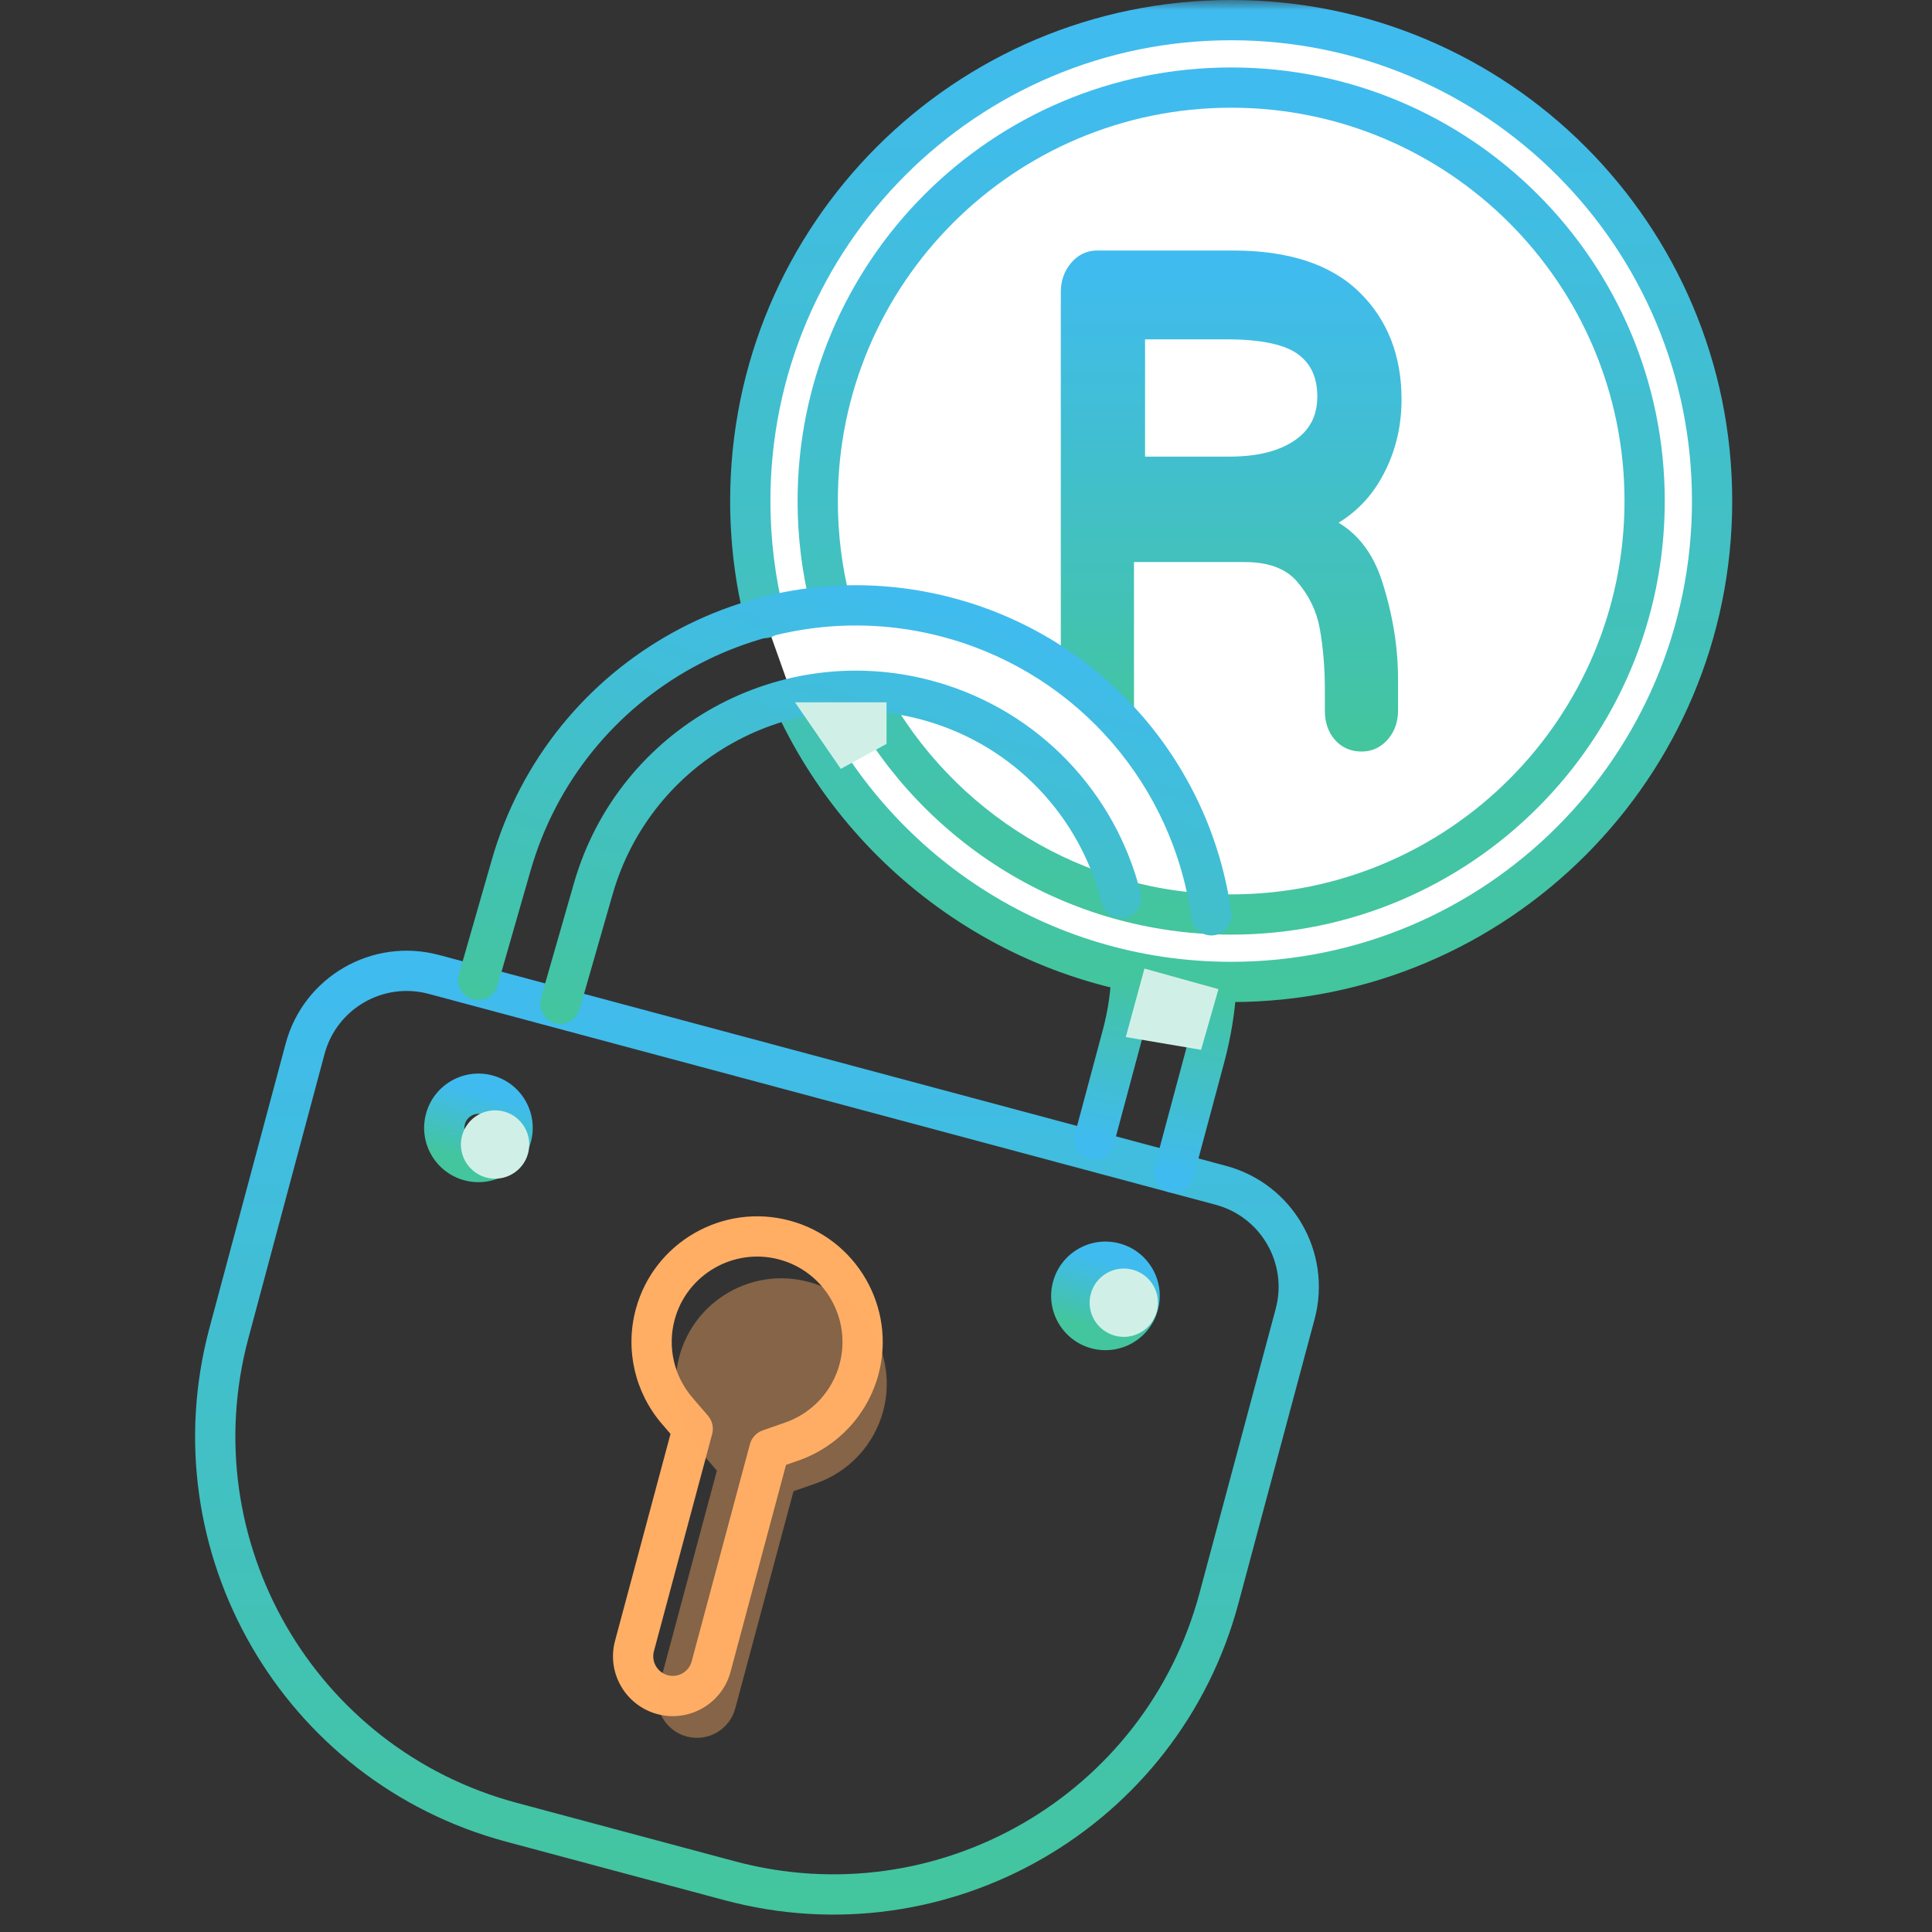 <svg width="96" height="96" viewBox="0 0 96 96" version="1.1" xmlns="http://www.w3.org/2000/svg" xmlns:xlink="http://www.w3.org/1999/xlink">
<rect x="0" y="0" width="96" height="96" fill="#333333" stroke="none"/>
<title>ico_brandinfrigement</title>
<desc>Created using Figma</desc>
<g id="Canvas" transform="translate(-526 -389)">
<clipPath id="clip-0" clip-rule="evenodd">
<path d="M 526 389L 622 389L 622 485L 526 485L 526 389Z" fill="#FFFFFF"/>
</clipPath>
<g id="ico_brandinfrigement" clip-path="url(#clip-0)">
<g id="ico_brandinfrigement_96">
<mask id="mask0_outline" mask-type="alpha">
<g id="Rectangle 5">
<use xlink:href="#path0_fill" transform="translate(526 389)" fill="#FFFFFF"/>
</g>
</mask>
<g id="ico_brandinfrigement_96" mask="url(#mask0_outline)">
<g id="registado">
<g id="Oval 2">
<use xlink:href="#path1_fill" transform="translate(563.281 390)" fill="#FFFFFF"/>
<use xlink:href="#path2_stroke" transform="translate(563.281 390)" fill="url(#paint2_linear)"/>
</g>
<g id="Oval 2">
<use xlink:href="#path3_fill" transform="translate(566.632 393.352)" fill="#FFFFFF"/>
<use xlink:href="#path4_stroke" transform="translate(566.632 393.352)" fill="url(#paint4_linear)"/>
</g>
<g id="R">
<use xlink:href="#path5_fill" transform="translate(579.211 401.948)" fill="url(#paint5_linear)"/>
<use xlink:href="#path6_stroke" transform="translate(579.211 401.948)" fill="url(#paint6_linear)"/>
</g>
</g>
<g id="Group">
<g id="white">
<use xlink:href="#path7_fill" transform="translate(577.905 422.244)" fill="#FFFFFF"/>
</g>
<g id="lock">
<g id="Path">
<use xlink:href="#path8_stroke" transform="matrix(0.966 0.259 -0.259 0.966 559.913 449.259)" fill="#FFAE64"/>
</g>
<g id="Path">
<use xlink:href="#path9_fill" transform="matrix(0.966 0.259 -0.259 0.966 561.113 451.338)" fill="#FFAE64" fill-opacity="0.4" style="mix-blend-mode:darken"/>
</g>
</g>
<g id="Rectangle 2">
<use xlink:href="#path10_stroke" transform="translate(536.695 437.24)" fill="url(#paint10_linear)"/>
</g>
<g id="Combined Shape">
<use xlink:href="#path11_fill" transform="matrix(0.961 0.276 -0.276 0.961 555.637 413.62)" fill="url(#paint11_linear)"/>
</g>
<g id="Path">
<use xlink:href="#path12_fill" transform="matrix(0.966 0.259 -0.259 0.966 586.444 437.976)" fill="#FFFFFF"/>
<use xlink:href="#path13_stroke" transform="matrix(0.966 0.259 -0.259 0.966 586.444 437.976)" fill="url(#paint13_linear)"/>
</g>
<g id="Path">
<use xlink:href="#path14_fill" transform="matrix(0.966 0.259 -0.259 0.966 582.224 437.359)" fill="#FFFFFF"/>
<use xlink:href="#path15_stroke" transform="matrix(0.966 0.259 -0.259 0.966 582.224 437.359)" fill="url(#paint15_linear)"/>
</g>
<g id="Oval 8">
<use xlink:href="#path16_stroke" transform="matrix(0.966 0.259 -0.259 0.966 548.573 442.964)" fill="url(#paint16_linear)"/>
</g>
<g id="Oval 8">
<use xlink:href="#path16_stroke" transform="matrix(0.966 0.259 -0.259 0.966 579.729 451.312)" fill="url(#paint17_linear)"/>
</g>
<g id="Oval 8">
<use xlink:href="#path17_fill" transform="matrix(0.966 0.259 -0.259 0.966 549.4 443.791)" fill="#D0F0E7" style="mix-blend-mode:darken"/>
</g>
<g id="Oval 8">
<use xlink:href="#path17_fill" transform="matrix(0.966 0.259 -0.259 0.966 580.641 451.651)" fill="#D0F0E7" style="mix-blend-mode:darken"/>
</g>
<g id="sombra">
<use xlink:href="#path18_fill" transform="translate(565.504 423.897)" fill="#D0F0E7" style="mix-blend-mode:darken"/>
</g>
<g id="sombra">
<use xlink:href="#path19_fill" transform="matrix(0.695 0.719 -0.719 0.695 584.256 435.783)" fill="#D0F0E7" style="mix-blend-mode:darken"/>
</g>
</g>
</g>
</g>
</g>
</g>
<defs>
<linearGradient id="paint2_linear" x1="0" y1="0" x2="1" y2="0" gradientUnits="userSpaceOnUse" gradientTransform="matrix(0 47.478 -47.478 0 23.896 0.314)">
<stop offset="0" stop-color="#40BBEF"/>
<stop offset="1" stop-color="#43C59E"/>
</linearGradient>
<linearGradient id="paint4_linear" x1="0" y1="0" x2="1" y2="0" gradientUnits="userSpaceOnUse" gradientTransform="matrix(0 40.819 -40.819 0 20.544 0.27)">
<stop offset="0" stop-color="#40BBEF"/>
<stop offset="1" stop-color="#43C59E"/>
</linearGradient>
<linearGradient id="paint5_linear" x1="0" y1="0" x2="1" y2="0" gradientUnits="userSpaceOnUse" gradientTransform="matrix(0 23.739 -15.826 0 7.965 0.157)">
<stop offset="0" stop-color="#40BBEF"/>
<stop offset="1" stop-color="#43C59E"/>
</linearGradient>
<linearGradient id="paint6_linear" x1="0" y1="0" x2="1" y2="0" gradientUnits="userSpaceOnUse" gradientTransform="matrix(0 23.739 -15.826 0 7.965 0.157)">
<stop offset="0" stop-color="#40BBEF"/>
<stop offset="1" stop-color="#43C59E"/>
</linearGradient>
<linearGradient id="paint10_linear" x1="0" y1="0" x2="1" y2="0" gradientUnits="userSpaceOnUse" gradientTransform="matrix(0 45.593 -53.485 0 26.919 0.302)">
<stop offset="0" stop-color="#40BBEF"/>
<stop offset="1" stop-color="#43C59E"/>
</linearGradient>
<linearGradient id="paint11_linear" x1="0" y1="0" x2="1" y2="0" gradientUnits="userSpaceOnUse" gradientTransform="matrix(0 25.597 -35.896 0 18.067 0.169)">
<stop offset="0" stop-color="#40BBEF"/>
<stop offset="1" stop-color="#43C59E"/>
</linearGradient>
<linearGradient id="paint13_linear" x1="0" y1="0" x2="1" y2="0" gradientUnits="userSpaceOnUse" gradientTransform="matrix(9.17888e-17 -9.465 0.821 1.05775e-15 0.413 9.527)">
<stop offset="0" stop-color="#40BBEF"/>
<stop offset="1" stop-color="#43C59E"/>
</linearGradient>
<linearGradient id="paint15_linear" x1="0" y1="0" x2="1" y2="0" gradientUnits="userSpaceOnUse" gradientTransform="matrix(9.17888e-17 -8.409 0.821 9.39821e-16 0.413 8.465)">
<stop offset="0" stop-color="#40BBEF"/>
<stop offset="1" stop-color="#43C59E"/>
</linearGradient>
<linearGradient id="paint16_linear" x1="0" y1="0" x2="1" y2="0" gradientUnits="userSpaceOnUse" gradientTransform="matrix(0 3.373 -3.373 0 1.698 0.022)">
<stop offset="0" stop-color="#40BBEF"/>
<stop offset="1" stop-color="#43C59E"/>
</linearGradient>
<linearGradient id="paint17_linear" x1="0" y1="0" x2="1" y2="0" gradientUnits="userSpaceOnUse" gradientTransform="matrix(0 3.373 -3.373 0 1.698 0.022)">
<stop offset="0" stop-color="#40BBEF"/>
<stop offset="1" stop-color="#43C59E"/>
</linearGradient>
<path id="path0_fill" fill-rule="evenodd" d="M 0 0L 96 0L 96 96L 0 96L 0 0Z"/>
<path id="path1_fill" fill-rule="evenodd" d="M 2.247 34.026C 6.06 42.159 14.32 47.792 23.896 47.792C 37.093 47.792 47.792 37.093 47.792 23.896C 47.792 10.699 37.093 0 23.896 0C 10.699 0 0 10.699 0 23.896C 0 25.901 0.247 27.848 0.712 29.709"/>
<path id="path2_stroke" d="M 3.153 33.602C 2.918 33.102 2.323 32.886 1.823 33.121C 1.323 33.355 1.107 33.951 1.342 34.451L 3.153 33.602ZM 23.896 47.792L 23.896 48.792L 23.896 47.792ZM -0.258 29.951C -0.124 30.487 0.419 30.812 0.954 30.679C 1.49 30.545 1.816 30.002 1.682 29.466L -0.258 29.951ZM 1.342 34.451C 5.313 42.922 13.918 48.792 23.896 48.792L 23.896 46.792C 14.722 46.792 6.807 41.397 3.153 33.602L 1.342 34.451ZM 23.896 48.792C 37.646 48.792 48.792 37.646 48.792 23.896L 46.792 23.896C 46.792 36.541 36.541 46.792 23.896 46.792L 23.896 48.792ZM 48.792 23.896C 48.792 10.146 37.646 -1 23.896 -1L 23.896 1C 36.541 1 46.792 11.251 46.792 23.896L 48.792 23.896ZM 23.896 -1C 10.146 -1 -1 10.146 -1 23.896L 1 23.896C 1 11.251 11.251 1 23.896 1L 23.896 -1ZM -1 23.896C -1 25.983 -0.743 28.012 -0.258 29.951L 1.682 29.466C 1.237 27.684 1 25.818 1 23.896L -1 23.896Z"/>
<path id="path3_fill" fill-rule="evenodd" d="M 2.485 30.347C 5.965 36.746 12.748 41.089 20.544 41.089C 31.891 41.089 41.089 31.891 41.089 20.544C 41.089 9.198 31.891 0 20.544 0C 9.198 0 0 9.198 0 20.544C 0 22.28 0.215 23.966 0.621 25.576"/>
<path id="path4_stroke" d="M 3.363 29.869C 3.099 29.384 2.492 29.204 2.007 29.468C 1.522 29.732 1.343 30.34 1.606 30.825L 3.363 29.869ZM -0.349 25.82C -0.214 26.355 0.329 26.68 0.865 26.545C 1.4 26.41 1.725 25.867 1.59 25.331L -0.349 25.82ZM 1.606 30.825C 5.255 37.532 12.367 42.089 20.544 42.089L 20.544 40.089C 13.129 40.089 6.676 35.959 3.363 29.869L 1.606 30.825ZM 20.544 42.089C 32.443 42.089 42.089 32.443 42.089 20.544L 40.089 20.544C 40.089 31.339 31.339 40.089 20.544 40.089L 20.544 42.089ZM 42.089 20.544C 42.089 8.646 32.443 -1 20.544 -1L 20.544 1C 31.339 1 40.089 9.75 40.089 20.544L 42.089 20.544ZM 20.544 -1C 8.646 -1 -1 8.646 -1 20.544L 1 20.544C 1 9.75 9.75 1 20.544 1L 20.544 -1ZM -1 20.544C -1 22.363 -0.774 24.131 -0.349 25.82L 1.59 25.331C 1.205 23.801 1 22.197 1 20.544L -1 20.544Z"/>
<path id="path5_fill" fill-rule="evenodd" d="M 1.303 23.896C 0.937 23.896 0.628 23.749 0.377 23.454C 0.126 23.16 0 22.797 0 22.366L 0 1.564C 0 1.133 0.126 0.765 0.377 0.459C 0.628 0.153 0.937 0 1.303 0L 8.052 0C 10.678 0 12.648 0.635 13.961 1.904C 15.274 3.173 15.931 4.838 15.931 6.9C 15.931 8.26 15.607 9.501 14.96 10.622C 14.313 11.744 13.372 12.554 12.136 13.053C 13.527 13.483 14.478 14.497 14.989 16.095C 15.501 17.693 15.757 19.262 15.757 20.803L 15.757 22.366C 15.757 22.797 15.631 23.16 15.38 23.454C 15.129 23.749 14.82 23.896 14.454 23.896C 14.048 23.896 13.725 23.754 13.483 23.471C 13.242 23.188 13.121 22.82 13.121 22.366L 13.121 21.347C 13.121 20.214 13.034 19.166 12.86 18.202C 12.687 17.239 12.271 16.378 11.615 15.619C 10.958 14.86 9.964 14.48 8.632 14.48L 2.636 14.48L 2.636 22.366C 2.636 22.797 2.505 23.16 2.245 23.454C 1.984 23.749 1.67 23.896 1.303 23.896ZM 7.887 10.241C 9.377 10.241 10.558 9.937 11.433 9.327C 12.307 8.718 12.745 7.858 12.745 6.747C 12.745 5.672 12.368 4.847 11.615 4.274C 10.861 3.7 9.576 3.414 7.758 3.414L 3.186 3.414L 3.186 10.241L 7.887 10.241Z"/>
<path id="path6_stroke" d="M 12.136 13.053L 11.949 12.589L 10.646 13.115L 11.988 13.53L 12.136 13.053ZM 2.636 14.48L 2.636 13.98L 2.136 13.98L 2.136 14.48L 2.636 14.48ZM 3.186 3.414L 3.186 2.914L 2.686 2.914L 2.686 3.414L 3.186 3.414ZM 3.186 10.241L 2.686 10.241L 2.686 10.741L 3.186 10.741L 3.186 10.241ZM 1.303 23.396C 1.092 23.396 0.919 23.32 0.757 23.13L -0.004 23.778C 0.336 24.177 0.781 24.396 1.303 24.396L 1.303 23.396ZM 0.757 23.13C 0.592 22.936 0.5 22.692 0.5 22.366L -0.5 22.366C -0.5 22.901 -0.341 23.383 -0.004 23.778L 0.757 23.13ZM 0.5 22.366L 0.5 1.564L -0.5 1.564L -0.5 22.366L 0.5 22.366ZM 0.5 1.564C 0.5 1.238 0.592 0.984 0.763 0.776L -0.01 0.142C -0.341 0.545 -0.5 1.028 -0.5 1.564L 0.5 1.564ZM 0.763 0.776C 0.928 0.575 1.099 0.5 1.303 0.5L 1.303 -0.5C 0.774 -0.5 0.327 -0.27 -0.01 0.142L 0.763 0.776ZM 1.303 0.5L 8.052 0.5L 8.052 -0.5L 1.303 -0.5L 1.303 0.5ZM 8.052 0.5C 10.605 0.5 12.428 1.117 13.614 2.263L 14.309 1.544C 12.868 0.152 10.751 -0.5 8.052 -0.5L 8.052 0.5ZM 13.614 2.263C 14.816 3.425 15.431 4.954 15.431 6.9L 16.431 6.9C 16.431 4.722 15.732 2.92 14.309 1.544L 13.614 2.263ZM 15.431 6.9C 15.431 8.177 15.128 9.331 14.527 10.373L 15.393 10.872C 16.086 9.671 16.431 8.343 16.431 6.9L 15.431 6.9ZM 14.527 10.373C 13.938 11.395 13.085 12.131 11.949 12.589L 12.323 13.516C 13.659 12.977 14.689 12.094 15.393 10.872L 14.527 10.373ZM 11.988 13.53C 13.197 13.905 14.042 14.778 14.513 16.247L 15.466 15.942C 14.913 14.217 13.856 13.062 12.284 12.575L 11.988 13.53ZM 14.513 16.247C 15.01 17.8 15.257 19.318 15.257 20.803L 16.257 20.803C 16.257 19.206 15.992 17.585 15.466 15.942L 14.513 16.247ZM 15.257 20.803L 15.257 22.366L 16.257 22.366L 16.257 20.803L 15.257 20.803ZM 15.257 22.366C 15.257 22.692 15.165 22.936 15 23.13L 15.761 23.778C 16.098 23.383 16.257 22.901 16.257 22.366L 15.257 22.366ZM 15 23.13C 14.838 23.32 14.665 23.396 14.454 23.396L 14.454 24.396C 14.976 24.396 15.421 24.177 15.761 23.778L 15 23.13ZM 14.454 23.396C 14.18 23.396 14.001 23.308 13.864 23.147L 13.103 23.795C 13.448 24.201 13.916 24.396 14.454 24.396L 14.454 23.396ZM 13.864 23.147C 13.715 22.973 13.621 22.728 13.621 22.366L 12.621 22.366C 12.621 22.912 12.768 23.403 13.103 23.795L 13.864 23.147ZM 13.621 22.366L 13.621 21.347L 12.621 21.347L 12.621 22.366L 13.621 22.366ZM 13.621 21.347C 13.621 20.188 13.532 19.11 13.352 18.114L 12.368 18.291C 12.536 19.221 12.621 20.239 12.621 21.347L 13.621 21.347ZM 13.352 18.114C 13.162 17.06 12.707 16.117 11.993 15.292L 11.237 15.946C 11.836 16.639 12.211 17.419 12.368 18.291L 13.352 18.114ZM 11.993 15.292C 11.213 14.39 10.059 13.98 8.632 13.98L 8.632 14.98C 9.869 14.98 10.704 15.33 11.237 15.946L 11.993 15.292ZM 8.632 13.98L 2.636 13.98L 2.636 14.98L 8.632 14.98L 8.632 13.98ZM 2.136 14.48L 2.136 22.366L 3.136 22.366L 3.136 14.48L 2.136 14.48ZM 2.136 22.366C 2.136 22.687 2.042 22.928 1.87 23.123L 2.619 23.785C 2.969 23.39 3.136 22.907 3.136 22.366L 2.136 22.366ZM 1.87 23.123C 1.697 23.319 1.516 23.396 1.303 23.396L 1.303 24.396C 1.825 24.396 2.271 24.178 2.619 23.785L 1.87 23.123ZM 7.887 10.741C 9.44 10.741 10.733 10.424 11.719 9.737L 11.147 8.917C 10.384 9.449 9.314 9.741 7.887 9.741L 7.887 10.741ZM 11.719 9.737C 12.734 9.03 13.245 8.013 13.245 6.747L 12.245 6.747C 12.245 7.703 11.881 8.406 11.147 8.917L 11.719 9.737ZM 13.245 6.747C 13.245 5.54 12.813 4.558 11.918 3.876L 11.312 4.672C 11.923 5.137 12.245 5.804 12.245 6.747L 13.245 6.747ZM 11.918 3.876C 11.027 3.198 9.599 2.914 7.758 2.914L 7.758 3.914C 9.552 3.914 10.695 4.203 11.312 4.672L 11.918 3.876ZM 7.758 2.914L 3.186 2.914L 3.186 3.914L 7.758 3.914L 7.758 2.914ZM 2.686 3.414L 2.686 10.241L 3.686 10.241L 3.686 3.414L 2.686 3.414ZM 3.186 10.741L 7.887 10.741L 7.887 9.741L 3.186 9.741L 3.186 10.741Z"/>
<path id="path7_fill" fill-rule="evenodd" d="M 0 0L 2.48 0.827L 4.134 3.307L 5.787 4.961L 4.961 5.787L 1.654 4.134L 0 1.654"/>
<path id="path8_stroke" d="M 8.179 9.583L 7.618 8.755L 7.617 8.756L 8.179 9.583ZM 7.213 10.239L 6.651 9.412C 6.377 9.598 6.213 9.908 6.213 10.239L 7.213 10.239ZM 3.271 10.239L 4.271 10.239C 4.271 9.908 4.107 9.598 3.833 9.412L 3.271 10.239ZM 2.306 9.583L 2.869 8.756L 2.868 8.755L 2.306 9.583ZM 7.617 8.756L 6.651 9.412L 7.775 11.066L 8.741 10.41L 7.617 8.756ZM 6.213 10.239L 6.213 21.415L 8.213 21.415L 8.213 10.239L 6.213 10.239ZM 6.213 21.415C 6.213 21.95 5.776 22.385 5.245 22.385L 5.245 24.385C 6.883 24.385 8.213 23.052 8.213 21.415L 6.213 21.415ZM 5.245 22.385C 4.707 22.385 4.271 21.947 4.271 21.415L 2.271 21.415C 2.271 23.054 3.606 24.385 5.245 24.385L 5.245 22.385ZM 4.271 21.415L 4.271 10.239L 2.271 10.239L 2.271 21.415L 4.271 21.415ZM 3.833 9.412L 2.869 8.756L 1.744 10.409L 2.708 11.066L 3.833 9.412ZM 2.868 8.755C 1.697 7.961 1 6.647 1 5.241L -1 5.241C -1 7.313 0.028 9.245 1.745 10.41L 2.868 8.755ZM 1 5.241C 1 2.905 2.906 1 5.245 1L 5.245 -1C 1.802 -1 -1 1.799 -1 5.241L 1 5.241ZM 5.245 1C 7.58 1 9.485 2.904 9.485 5.241L 11.485 5.241C 11.485 1.799 8.685 -1 5.245 -1L 5.245 1ZM 9.485 5.241C 9.485 6.648 8.789 7.962 7.618 8.755L 8.74 10.411C 10.458 9.246 11.485 7.314 11.485 5.241L 9.485 5.241Z"/>
<path id="path9_fill" fill-rule="evenodd" d="M 8.179 9.583L 7.213 10.239L 7.213 21.415C 7.213 22.501 6.33 23.385 5.245 23.385C 4.157 23.385 3.271 22.501 3.271 21.415L 3.271 10.239L 2.306 9.583C 0.862 8.603 0 6.98 0 5.241C 0 2.352 2.354 0 5.245 0C 8.132 0 10.485 2.352 10.485 5.241C 10.485 6.981 9.623 8.604 8.179 9.583Z"/>
<path id="path10_stroke" d="M 10.862 0.179L 11.121 -0.787L 10.862 0.179ZM 49.967 10.657L 49.708 11.623L 49.967 10.657ZM 53.66 17.053L 52.694 16.794L 52.694 16.794L 53.66 17.053ZM 49.874 31.18L 50.84 31.439L 50.84 31.439L 49.874 31.18ZM 25.567 45.214L 25.308 46.18L 25.308 46.18L 25.567 45.214ZM 14.715 42.306L 14.974 41.34L 14.974 41.34L 14.715 42.306ZM 0.681 17.998L -0.285 17.74L -0.285 17.74L 0.681 17.998ZM 4.466 3.872L 5.432 4.131L 5.432 4.131L 4.466 3.872ZM 10.604 1.145L 49.708 11.623L 50.226 9.691L 11.121 -0.787L 10.604 1.145ZM 49.708 11.623C 51.96 12.227 53.297 14.542 52.694 16.794L 54.625 17.312C 55.515 13.993 53.545 10.581 50.226 9.691L 49.708 11.623ZM 52.694 16.794L 48.908 30.921L 50.84 31.439L 54.625 17.312L 52.694 16.794ZM 48.908 30.921C 46.214 40.975 35.88 46.942 25.826 44.248L 25.308 46.18C 36.429 49.16 47.86 42.56 50.84 31.439L 48.908 30.921ZM 25.826 44.248L 14.974 41.34L 14.456 43.272L 25.308 46.18L 25.826 44.248ZM 14.974 41.34C 4.92 38.646 -1.047 28.312 1.647 18.257L -0.285 17.74C -3.265 28.861 3.335 40.292 14.456 43.272L 14.974 41.34ZM 1.647 18.257L 5.432 4.131L 3.5 3.613L -0.285 17.74L 1.647 18.257ZM 5.432 4.131C 6.036 1.878 8.351 0.542 10.604 1.145L 11.121 -0.787C 7.802 -1.676 4.39 0.294 3.5 3.613L 5.432 4.131Z"/>
<path id="path11_fill" fill-rule="evenodd" d="M 1 25.767C 1.552 25.767 2 25.319 2 24.767L 2 18.825C 2 9.533 9.533 2 18.825 2C 25.549 2 31.544 5.98 34.218 12.023C 34.442 12.528 35.033 12.756 35.538 12.533C 36.043 12.309 36.271 11.719 36.047 11.214C 33.056 4.453 26.347 8.21624e-06 18.825 1.32989e-05C 8.428 -1.73882e-05 8.97642e-06 8.428 1.60365e-05 18.825L 2.74123e-06 24.767C 9.27746e-06 25.319 0.448 25.767 1 25.767ZM 31.09 12.901C 31.568 12.624 31.732 12.013 31.455 11.535C 28.867 7.06 24.091 4.244 18.825 4.244C 10.772 4.244 4.244 10.772 4.244 18.825L 4.244 24.767C 4.244 25.319 4.692 25.767 5.244 25.767C 5.796 25.767 6.244 25.319 6.244 24.767L 6.244 18.825C 6.244 11.877 11.877 6.244 18.825 6.244C 23.369 6.244 27.489 8.673 29.724 12.536C 30 13.014 30.612 13.178 31.09 12.901Z"/>
<path id="path12_fill" fill-rule="evenodd" d="M 0 0C 0.237 1.158 0.361 2.357 0.361 3.586L 0.361 9.527"/>
<path id="path13_stroke" d="M 0.98 -0.2C 0.869 -0.741 0.341 -1.09 -0.2 -0.98C -0.741 -0.869 -1.09 -0.341 -0.98 0.2L 0.98 -0.2ZM -0.639 9.527C -0.639 10.08 -0.192 10.527 0.361 10.527C 0.913 10.527 1.361 10.08 1.361 9.527L -0.639 9.527ZM -0.98 0.2C -0.757 1.293 -0.639 2.425 -0.639 3.586L 1.361 3.586C 1.361 2.29 1.23 1.024 0.98 -0.2L -0.98 0.2ZM -0.639 3.586L -0.639 9.527L 1.361 9.527L 1.361 3.586L -0.639 3.586Z"/>
<path id="path14_fill" fill-rule="evenodd" d="M 0.353 8.465L 0.353 3.089C 0.353 2.027 0.231 0.992 0 0"/>
<path id="path15_stroke" d="M -0.647 8.465C -0.647 9.017 -0.199 9.465 0.353 9.465C 0.905 9.465 1.353 9.017 1.353 8.465L -0.647 8.465ZM 0.974 -0.227C 0.849 -0.764 0.311 -1.099 -0.227 -0.974C -0.764 -0.849 -1.099 -0.311 -0.974 0.227L 0.974 -0.227ZM 1.353 8.465L 1.353 3.089L -0.647 3.089L -0.647 8.465L 1.353 8.465ZM 1.353 3.089C 1.353 1.95 1.222 0.84 0.974 -0.227L -0.974 0.227C -0.76 1.145 -0.647 2.103 -0.647 3.089L 1.353 3.089Z"/>
<path id="path16_stroke" d="M 1.698 4.395C 3.187 4.395 4.395 3.187 4.395 1.698L 2.395 1.698C 2.395 2.083 2.083 2.395 1.698 2.395L 1.698 4.395ZM 4.395 1.698C 4.395 0.208 3.187 -1 1.698 -1L 1.698 1C 2.083 1 2.395 1.312 2.395 1.698L 4.395 1.698ZM 1.698 -1C 0.208 -1 -1 0.208 -1 1.698L 1 1.698C 1 1.312 1.312 1 1.698 1L 1.698 -1ZM -1 1.698C -1 3.187 0.208 4.395 1.698 4.395L 1.698 2.395C 1.312 2.395 1 2.083 1 1.698L -1 1.698Z"/>
<path id="path17_fill" fill-rule="evenodd" d="M 1.698 3.395C 2.635 3.395 3.395 2.635 3.395 1.698C 3.395 0.76 2.635 0 1.698 0C 0.76 0 0 0.76 0 1.698C 0 2.635 0.76 3.395 1.698 3.395Z"/>
<path id="path18_fill" fill-rule="evenodd" d="M 2.274 3.307L 4.547 2.067L 4.547 0L 0 0L 2.274 3.307Z"/>
<path id="path19_fill" fill-rule="evenodd" d="M 1.805 4.965L 4.859 2.716L 3.293 0L 0 1.933L 1.805 4.965Z"/>
</defs>
</svg>
